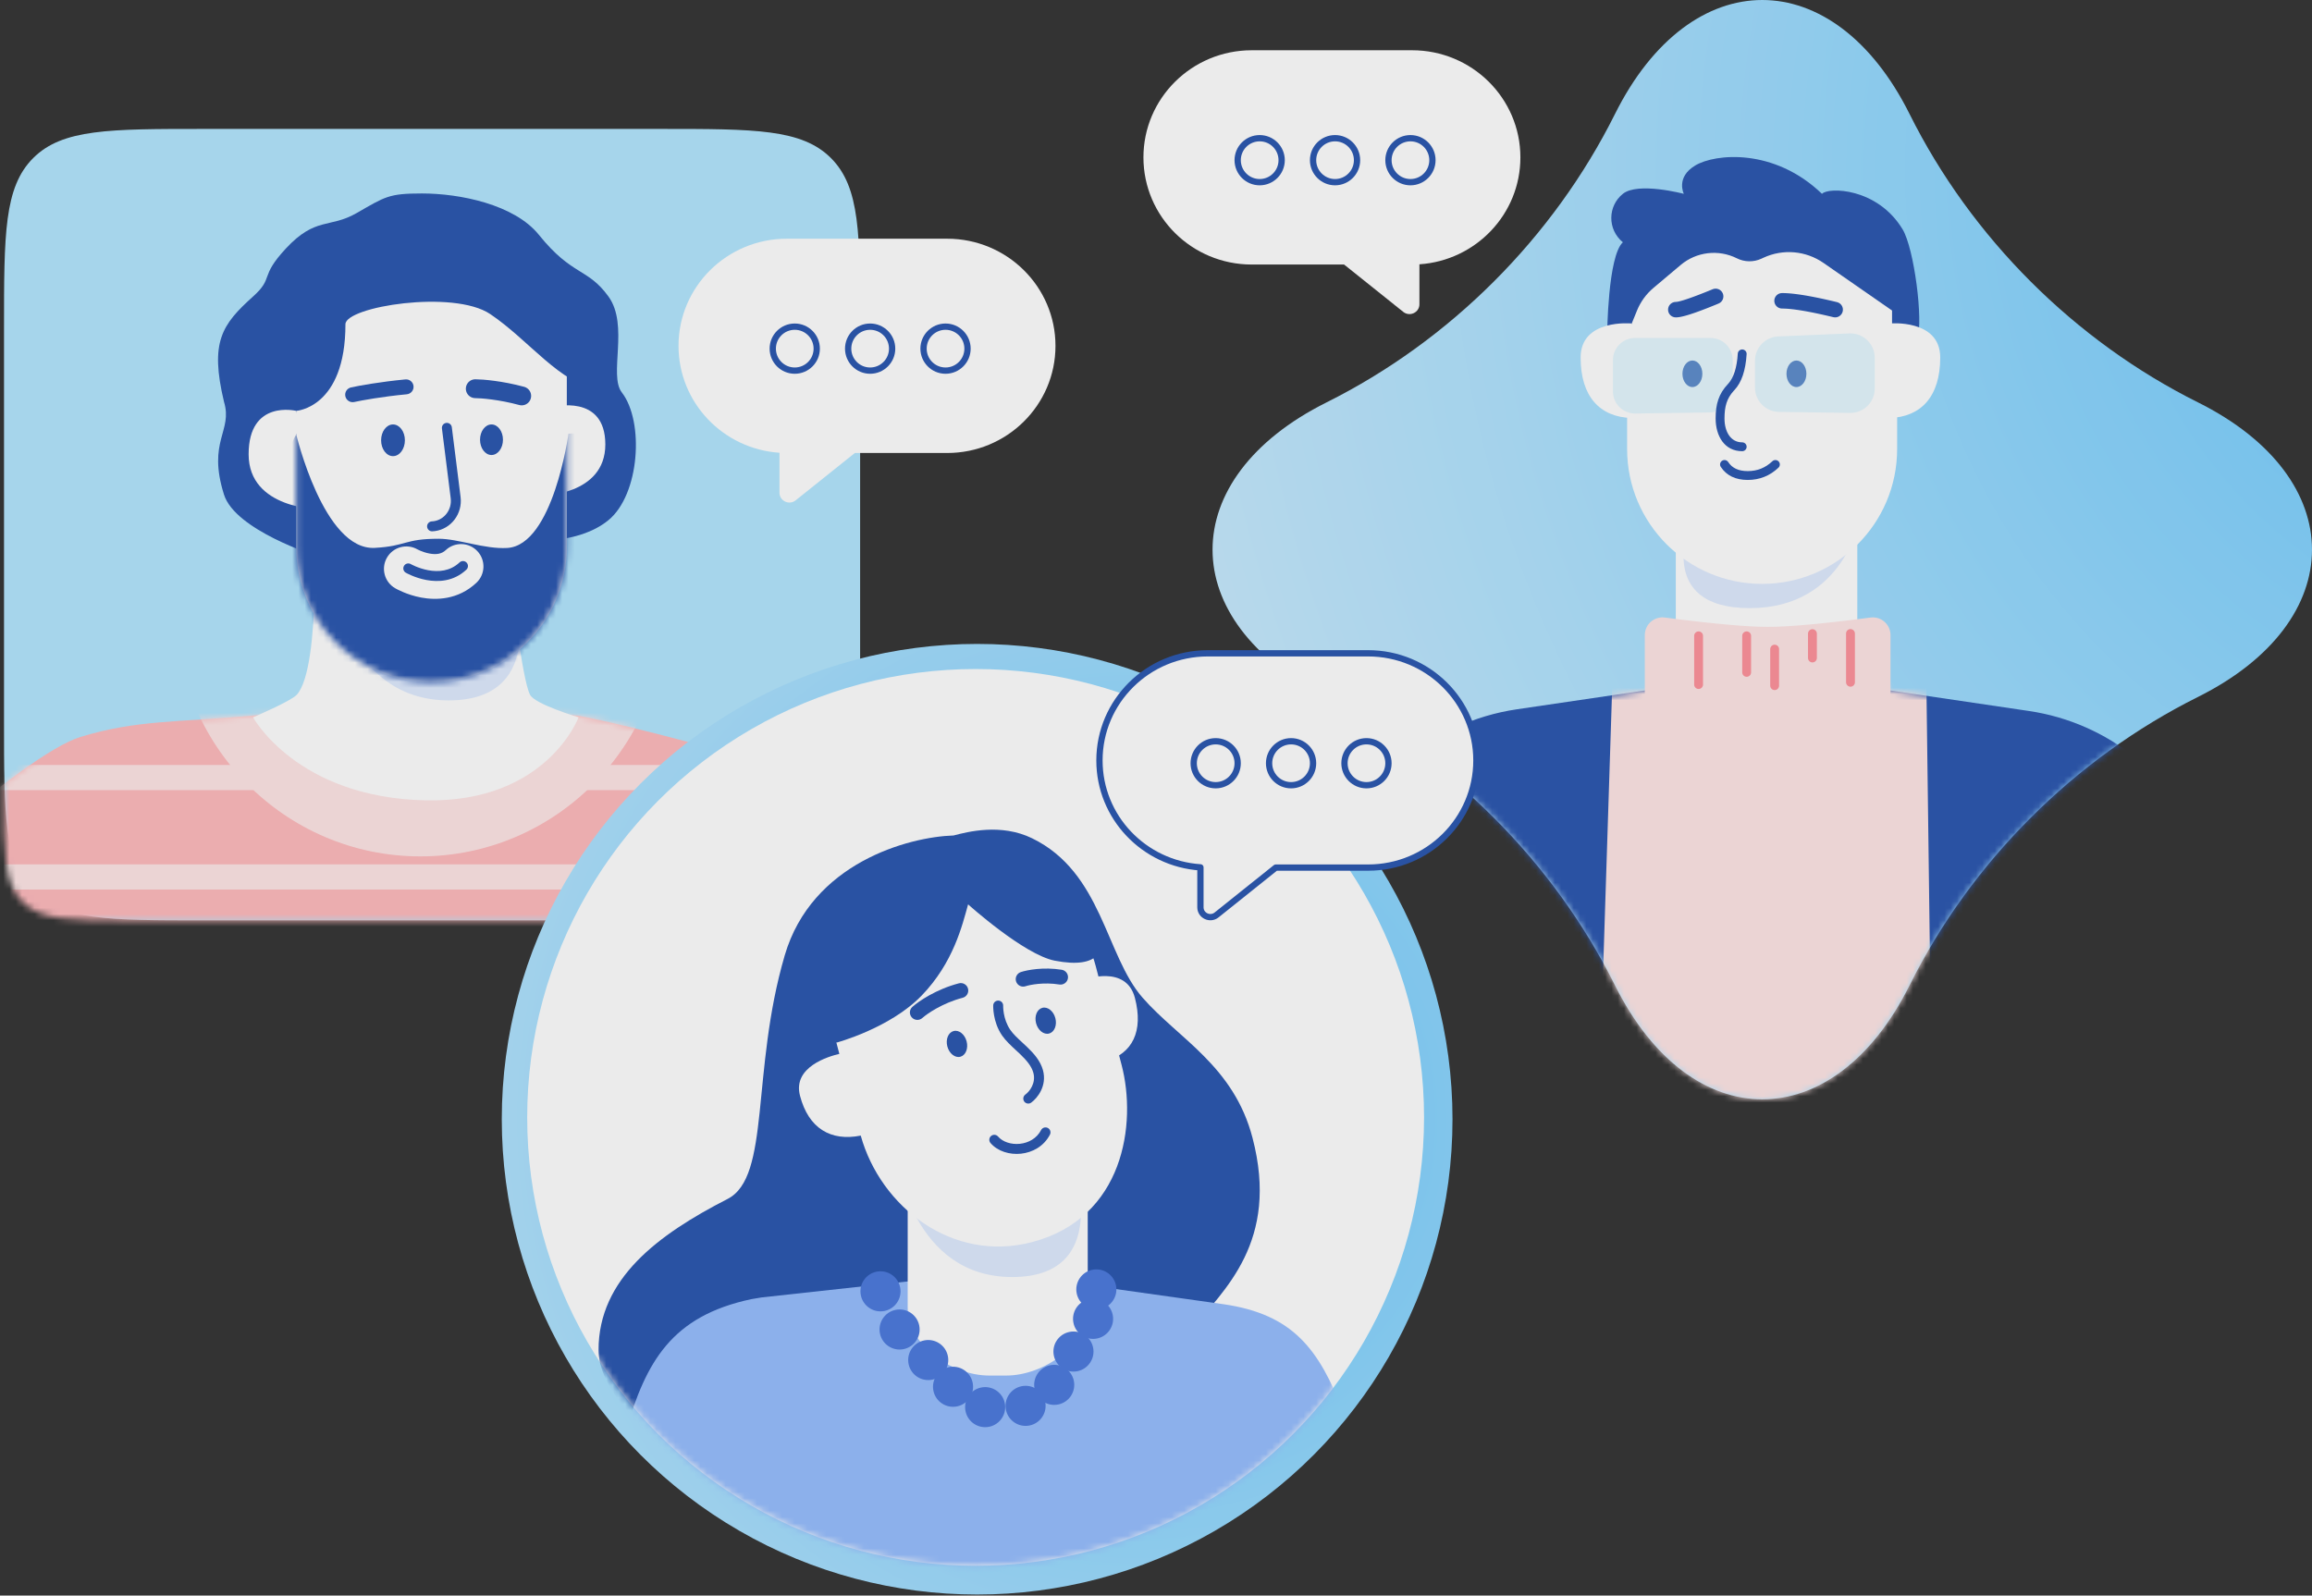 <svg width="368" height="254" viewBox="0 0 368 254" fill="none" xmlns="http://www.w3.org/2000/svg">
<rect x="0" y="0" width="368" height="254" fill="#333333" stroke="none"/>
<g opacity="0.9">
<path d="M0.64 52.215C0.64 37.275 0.64 29.806 5.281 25.165C9.922 20.523 17.392 20.523 32.331 20.523H105.214C120.153 20.523 127.623 20.523 132.264 25.165C136.905 29.806 136.905 37.275 136.905 52.215V114.824C136.905 129.763 136.905 137.233 132.264 141.874C127.623 146.515 120.153 146.515 105.214 146.515H32.331C17.392 146.515 9.922 146.515 5.281 141.874C0.64 137.233 0.64 129.763 0.64 114.824V52.215Z" fill="#B3E7FF"/>
<mask id="mask0_37_3021" style="mask-type:alpha" maskUnits="userSpaceOnUse" x="0" y="20" width="137" height="127">
<path d="M0.64 20.523H136.905V146.515H20.64C11.212 146.515 6.498 146.515 3.569 143.586C0.64 140.657 0.64 135.943 0.64 126.515V20.523Z" fill="#B3E7FF"/>
</mask>
<g mask="url(#mask0_37_3021)">
<path fill-rule="evenodd" clip-rule="evenodd" d="M59.922 41.438C67.487 48.419 82.139 58.964 89.128 59.714C89.767 64.379 89.767 67.027 89.767 67.027C89.767 67.027 89.518 75.656 88.359 81.82C87.2 87.984 86.187 99.471 81.457 99.471C81.376 99.471 84.037 85.99 84.037 85.99C84.037 85.99 91.9 86.845 96.842 82.807C101.819 78.74 102.576 67.126 98.976 62.473C96.842 59.714 100.168 51.78 96.842 47.191C93.516 42.603 91.08 43.969 85.784 37.393C81.866 32.527 73.153 30.797 67.178 30.797C61.843 30.797 61.341 31.298 56.721 33.941C52.453 36.384 50.239 34.464 45.494 39.57C41.226 44.163 43.653 44.163 40.288 47.191C35.307 51.674 33.377 54.419 35.656 63.969C37.087 68.68 32.959 70.178 35.656 78.74C37.442 84.412 50.318 88.48 50.318 88.48C50.318 88.48 57.193 97.02 56.721 85.99C56.249 74.961 49.386 61.964 49.386 61.964C49.386 61.964 59.922 50.513 59.922 41.438Z" fill="#2855AF"/>
<path fill-rule="evenodd" clip-rule="evenodd" d="M87.98 64.79C87.98 64.79 96.35 62.59 96.35 70.757C96.35 78.923 86.076 78.923 86.076 78.923L87.98 64.79Z" fill="white"/>
<path fill-rule="evenodd" clip-rule="evenodd" d="M47.143 65.404C47.143 65.404 39.573 63.543 39.573 72.314C39.573 81.086 50.928 81.086 50.928 81.086L47.143 65.404Z" fill="white"/>
<path fill-rule="evenodd" clip-rule="evenodd" d="M40.21 113.918C28.322 115.001 21.756 114.571 12.8 117.316C3.844 120.06 -23.477 144.021 -43.954 168.17C-64.43 192.319 -56.811 218.172 -37.977 218.172C-19.144 218.172 20.293 218.172 20.293 218.172L102.384 206.209H154.75L136.563 142.91C136.563 142.91 131.303 124.119 114.883 119.572C98.463 115.026 91.93 113.918 91.93 113.918C91.93 113.918 63.314 111.813 40.21 113.918Z" fill="#FFBABD"/>
<mask id="mask1_37_3021" style="mask-type:luminance" maskUnits="userSpaceOnUse" x="-57" y="112" width="212" height="107">
<path fill-rule="evenodd" clip-rule="evenodd" d="M40.21 113.918C28.322 115.001 21.756 114.571 12.8 117.316C3.844 120.06 -23.477 144.021 -43.954 168.17C-64.43 192.319 -56.811 218.172 -37.977 218.172C-19.144 218.172 20.293 218.172 20.293 218.172L102.384 206.209H154.75L136.563 142.91C136.563 142.91 131.303 124.119 114.883 119.572C98.463 115.026 91.93 113.918 91.93 113.918C91.93 113.918 63.314 111.813 40.21 113.918Z" fill="white"/>
</mask>
<g mask="url(#mask1_37_3021)">
<path d="M-14.124 123.777H139.745" stroke="#FFE6E6" stroke-width="4"/>
<path d="M-30.22 139.601H140.29" stroke="#FFE6E6" stroke-width="4"/>
<ellipse cx="66.903" cy="96.905" rx="39.013" ry="39.422" fill="#FFE6E6"/>
</g>
<path fill-rule="evenodd" clip-rule="evenodd" d="M49.904 81.22C49.904 81.22 51.259 106.13 47.244 110.593C46.319 111.621 40.278 114.19 40.278 114.19C40.278 114.19 47.25 126.984 67.747 127.406C87.022 127.802 92.094 114.19 92.094 114.19C92.094 114.19 85.11 112.1 84.361 110.593C83.079 108.081 81.44 93.387 81.44 93.387L49.904 81.22Z" fill="white"/>
<mask id="mask2_37_3021" style="mask-type:luminance" maskUnits="userSpaceOnUse" x="40" y="81" width="53" height="47">
<path fill-rule="evenodd" clip-rule="evenodd" d="M49.904 81.22C49.904 81.22 51.259 106.13 47.244 110.593C46.319 111.621 40.278 114.19 40.278 114.19C40.278 114.19 47.25 126.984 67.747 127.406C87.022 127.802 92.094 114.19 92.094 114.19C92.094 114.19 85.11 112.1 84.361 110.593C83.079 108.081 81.44 93.387 81.44 93.387L49.904 81.22Z" fill="white"/>
</mask>
<g mask="url(#mask2_37_3021)">
<path opacity="0.304" fill-rule="evenodd" clip-rule="evenodd" d="M52.452 91.833C52.452 91.833 54.943 111.497 71.416 111.497C87.888 111.497 81.632 93.012 81.632 93.012L52.452 91.833Z" fill="#96BEFF"/>
</g>
<path fill-rule="evenodd" clip-rule="evenodd" d="M47.146 62.48L60.298 43.352L90.221 52.465V87.052C90.221 98.947 80.578 108.59 68.683 108.59C56.788 108.59 47.146 98.947 47.146 87.052V62.48Z" fill="white"/>
<mask id="mask3_37_3021" style="mask-type:luminance" maskUnits="userSpaceOnUse" x="47" y="43" width="44" height="66">
<path fill-rule="evenodd" clip-rule="evenodd" d="M47.146 62.48L60.298 43.352L90.221 52.465V87.052C90.221 98.947 80.578 108.59 68.683 108.59C56.788 108.59 47.146 98.947 47.146 87.052V62.48Z" fill="white"/>
</mask>
<g mask="url(#mask3_37_3021)">
<path fill-rule="evenodd" clip-rule="evenodd" d="M47.226 69.038H47.12C47.12 69.038 51.509 87.654 59.647 87.216C64.728 86.943 64.299 85.763 69.84 85.763C72.91 85.763 77.162 87.445 80.736 87.231C88.055 86.794 90.486 69.038 90.486 69.038L92.199 68.956C92.199 68.956 96.571 114.952 71.733 114.952C51.248 114.952 44.442 90.017 44.442 81.557C44.442 73.096 47.226 69.038 47.226 69.038Z" fill="#2855AF"/>
</g>
<ellipse cx="1.893" cy="2.523" rx="1.893" ry="2.523" transform="matrix(-1 0 0 1 64.447 67.567)" fill="#2855AF"/>
<ellipse cx="1.825" cy="2.433" rx="1.825" ry="2.433" transform="matrix(-1 0 0 1 80.057 67.567)" fill="#2855AF"/>
<path fill-rule="evenodd" clip-rule="evenodd" d="M64.749 62.765C60.809 63.138 57.514 63.745 56.389 63.994C55.748 64.136 55.113 63.731 54.971 63.09C54.829 62.45 55.234 61.815 55.875 61.673C57.096 61.403 60.488 60.781 64.525 60.399C65.179 60.337 65.759 60.816 65.821 61.47C65.882 62.123 65.403 62.703 64.749 62.765Z" fill="#2855AF"/>
<path d="M75.649 61.878C76.718 61.883 79.691 62.12 83.04 63.026" stroke="#2855AF" stroke-width="3" stroke-linecap="round" stroke-linejoin="round"/>
<path fill-rule="evenodd" clip-rule="evenodd" d="M64.68 90.553C62.896 93.64 62.897 93.641 62.898 93.641L62.901 93.643L62.907 93.646L62.919 93.653L62.95 93.671C62.973 93.684 63.002 93.7 63.036 93.718C63.103 93.754 63.191 93.801 63.297 93.855C63.51 93.963 63.8 94.102 64.156 94.251C64.856 94.546 65.859 94.903 67.038 95.124C69.366 95.56 72.889 95.53 75.824 92.778C77.26 91.431 77.333 89.175 75.986 87.739C74.64 86.302 72.383 86.23 70.947 87.576C70.314 88.17 69.484 88.328 68.351 88.115C67.8 88.012 67.295 87.836 66.921 87.679C66.739 87.602 66.601 87.535 66.518 87.493C66.477 87.473 66.451 87.459 66.442 87.453C66.441 87.453 66.441 87.453 66.44 87.453C64.739 86.487 62.574 87.072 61.593 88.769C60.608 90.474 61.191 92.655 62.896 93.64L64.68 90.553Z" fill="white"/>
<path fill-rule="evenodd" clip-rule="evenodd" d="M64.302 90.087C64.52 89.708 65.005 89.578 65.384 89.797L64.987 90.483C65.384 89.797 65.384 89.797 65.383 89.797L65.383 89.797L65.383 89.797C65.383 89.797 65.383 89.797 65.383 89.797L65.39 89.801C65.397 89.805 65.408 89.811 65.424 89.82C65.457 89.837 65.507 89.864 65.573 89.897C65.706 89.965 65.904 90.06 66.153 90.165C66.654 90.376 67.353 90.622 68.148 90.771C69.746 91.07 71.623 90.962 73.151 89.529C73.47 89.23 73.972 89.246 74.271 89.565C74.57 89.885 74.554 90.386 74.235 90.685C72.195 92.598 69.719 92.677 67.856 92.328C66.921 92.153 66.112 91.867 65.539 91.625C65.251 91.504 65.019 91.393 64.857 91.311C64.776 91.27 64.713 91.236 64.668 91.212C64.645 91.2 64.627 91.19 64.615 91.183L64.599 91.174L64.594 91.171L64.592 91.17L64.592 91.169C64.591 91.169 64.591 91.169 64.987 90.483L64.591 91.169C64.212 90.95 64.082 90.466 64.302 90.087Z" fill="#2855AF"/>
<path fill-rule="evenodd" clip-rule="evenodd" d="M47.154 65.404C47.154 65.404 54.984 64.943 54.984 51.616C54.984 48.817 72.171 46.06 78.023 49.993C84.26 54.186 89.186 61.17 95.269 61.947C95.269 56.038 93.013 44.375 93.013 44.375L62.557 34.582L41.736 61.947L47.154 65.404Z" fill="#2855AF"/>
<path fill-rule="evenodd" clip-rule="evenodd" d="M71.03 67.322C71.464 67.267 71.86 67.575 71.915 68.009L73.311 79.119C73.642 81.755 71.829 84.199 69.213 84.545C69.078 84.563 68.943 84.575 68.807 84.581C68.37 84.6 68 84.261 67.981 83.824C67.962 83.387 68.301 83.017 68.738 82.998C68.827 82.994 68.916 82.986 69.005 82.975C70.721 82.748 71.966 81.125 71.739 79.317L70.343 68.207C70.288 67.773 70.596 67.377 71.03 67.322Z" fill="#2855AF"/>
</g>
<path d="M211.154 64.052C186.949 76.124 186.949 98.882 211.154 110.948C230.814 120.751 247.249 137.186 257.052 156.846C269.124 181.051 291.882 181.051 303.948 156.846C313.751 137.186 330.186 120.751 349.846 110.948C374.051 98.876 374.051 76.118 349.846 64.052C330.186 54.249 313.751 37.814 303.948 18.154C291.876 -6.051 269.118 -6.051 257.052 18.154C247.243 37.814 230.814 54.242 211.154 64.052Z" fill="url(#paint0_radial_37_3021)"/>
<mask id="mask4_37_3021" style="mask-type:alpha" maskUnits="userSpaceOnUse" x="193" y="0" width="175" height="175">
<path d="M211.154 64.052C186.949 76.124 186.949 98.882 211.154 110.948C230.814 120.751 247.249 137.186 257.052 156.846C269.124 181.051 291.882 181.051 303.948 156.846C313.751 137.186 330.186 120.751 349.846 110.948C374.051 98.876 374.051 76.118 349.846 64.052C330.186 54.249 313.751 37.814 303.948 18.154C291.876 -6.051 269.118 -6.051 257.052 18.154C247.243 37.814 230.814 54.242 211.154 64.052Z" fill="#64C8FF"/>
</mask>
<g mask="url(#mask4_37_3021)">
<rect width="28.89" height="14.787" transform="matrix(-1 0 0 1 295.626 85.909)" fill="white"/>
<path opacity="0.304" fill-rule="evenodd" clip-rule="evenodd" d="M296.09 82.232C296.09 82.232 293.781 96.81 278.517 96.81C263.252 96.81 269.05 83.106 269.05 83.106L296.09 82.232Z" fill="#96BEFF"/>
<path fill-rule="evenodd" clip-rule="evenodd" d="M285.761 36.266H275.192C266.242 36.266 258.986 43.517 258.986 52.461V71.473C258.986 83.334 268.608 92.95 280.477 92.95C292.346 92.95 301.968 83.334 301.968 71.473V52.461C301.968 43.517 294.712 36.266 285.761 36.266Z" fill="white"/>
<path fill-rule="evenodd" clip-rule="evenodd" d="M301.157 49.43L290.244 41.854C287.437 39.906 283.808 39.588 280.705 41.02L280.357 41.181C279.114 41.754 277.678 41.731 276.455 41.119C273.53 39.657 270.016 40.074 267.515 42.18L263.174 45.836C262.028 46.802 261.134 48.031 260.568 49.418L259.033 53.184H255.815C255.815 53.184 255.912 40.772 258.309 38.569C255.815 36.507 255.899 32.798 258.309 30.858C260.719 28.917 268.016 30.858 268.016 30.858C268.016 30.858 266.681 28.232 269.833 26.342C272.986 24.451 282.386 23.516 290.004 30.858C290.996 29.764 298.814 29.85 302.836 36.507C304.68 39.557 306.156 51.064 305.182 53.988C304.939 54.715 301.157 53.184 301.157 53.184V49.43Z" fill="#2955AF"/>
<ellipse cx="1.585" cy="2.112" rx="1.585" ry="2.112" transform="matrix(-1 0 0 1 287.523 57.39)" fill="#2855AF"/>
<ellipse cx="1.585" cy="2.112" rx="1.585" ry="2.112" transform="matrix(-1 0 0 1 270.964 57.39)" fill="#2855AF"/>
<path d="M283.648 46.652C282.967 46.652 282.415 47.204 282.415 47.885C282.415 48.565 282.967 49.117 283.648 49.117C283.715 49.117 283.783 49.117 283.854 49.119L284.071 49.126L284.299 49.137L284.538 49.153L284.788 49.174L285.049 49.199C285.093 49.203 285.138 49.208 285.183 49.213L285.46 49.245C285.507 49.251 285.555 49.257 285.603 49.263L285.896 49.302L286.201 49.345L286.515 49.393L287.008 49.474L287.35 49.533L287.702 49.597L288.066 49.666L288.44 49.739L288.824 49.817L289.219 49.899L289.625 49.986L290.042 50.078L290.686 50.224L291.354 50.38L291.813 50.49C292.475 50.651 293.141 50.245 293.302 49.583C293.462 48.922 293.055 48.256 292.394 48.095L291.904 47.978L291.425 47.865L290.727 47.706L290.276 47.605L289.836 47.51L289.406 47.42L288.988 47.335L288.581 47.255L288.184 47.18L287.798 47.11L287.424 47.044L287.06 46.984C287 46.975 286.941 46.965 286.882 46.956L286.534 46.903C286.42 46.887 286.308 46.871 286.197 46.856L285.871 46.813L285.556 46.775L285.251 46.743C285.201 46.738 285.152 46.733 285.103 46.728L284.814 46.703L284.537 46.683L284.269 46.668C284.226 46.666 284.182 46.664 284.14 46.662L283.888 46.655C283.806 46.653 283.726 46.652 283.648 46.652Z" fill="#2855AF"/>
<path d="M274.218 46.71C273.958 46.081 273.237 45.782 272.607 46.042L271.946 46.312L271.319 46.564L270.586 46.852L270.041 47.06L269.412 47.293L268.951 47.458L268.63 47.568L268.429 47.636L268.145 47.728L267.884 47.809L267.645 47.878L267.43 47.937L267.299 47.97L267.179 47.997L267.069 48.02L266.97 48.038C266.938 48.043 266.909 48.047 266.881 48.05L266.804 48.058C266.792 48.059 266.78 48.059 266.769 48.06L266.737 48.061C266.056 48.061 265.504 48.612 265.504 49.293C265.504 49.973 266.056 50.525 266.737 50.525C266.774 50.525 266.812 50.524 266.852 50.522L266.975 50.514C266.996 50.513 267.018 50.511 267.04 50.508L267.176 50.492L267.32 50.471C267.345 50.467 267.37 50.463 267.396 50.458L267.553 50.429C267.58 50.423 267.607 50.418 267.635 50.412L267.805 50.374L267.984 50.331L268.172 50.283L268.37 50.229L268.576 50.17L268.902 50.071L269.131 49.998L269.37 49.92L269.618 49.836L269.876 49.746L270.28 49.602L270.706 49.445L271.155 49.276L271.626 49.094L272.119 48.899L272.636 48.692L273.176 48.473L273.549 48.319C274.179 48.059 274.478 47.339 274.218 46.71Z" fill="#2855AF"/>
<path d="M275.078 73.553C274.865 73.227 274.429 73.135 274.103 73.348C273.777 73.56 273.685 73.997 273.897 74.322C274.801 75.708 276.26 76.402 278.186 76.402C280.067 76.402 281.709 75.746 283.076 74.448C283.358 74.18 283.37 73.735 283.102 73.453C282.834 73.171 282.388 73.159 282.105 73.427C281 74.477 279.706 74.994 278.186 74.994C276.712 74.994 275.705 74.515 275.078 73.553Z" fill="#2855AF"/>
<path fill-rule="evenodd" clip-rule="evenodd" d="M259.69 51.492C259.69 51.492 251.587 50.715 251.587 56.911C251.587 63.106 254.622 66.394 259.69 66.544C259.69 63.125 259.69 51.492 259.69 51.492Z" fill="white"/>
<path fill-rule="evenodd" clip-rule="evenodd" d="M300.723 51.492C300.723 51.492 308.826 50.715 308.826 56.911C308.826 63.106 305.792 66.394 300.723 66.544C300.723 63.125 300.723 51.492 300.723 51.492Z" fill="white"/>
<path d="M281.352 107.033L322.945 113.182C335.592 115.052 346.233 123.621 350.748 135.574L383 220.934L339.861 226.554V251.203C339.861 255.309 336.563 258.645 332.47 258.711L332.346 258.712V261.592C332.346 262.37 331.715 263 330.937 263H227.854C226.687 263 225.74 262.054 225.74 260.888C225.74 260.677 225.772 260.468 225.834 260.266L227.138 256.032C225.823 255.694 224.88 254.434 224.308 252.252L224.244 251.996L224.183 251.732C224.134 251.509 224.088 251.277 224.045 251.036L223.996 250.744C223.98 250.645 223.964 250.545 223.949 250.443L223.907 250.134L223.867 249.817C223.861 249.763 223.854 249.709 223.848 249.655L223.814 249.326C223.808 249.27 223.803 249.214 223.798 249.158L223.768 248.816C223.763 248.758 223.759 248.701 223.754 248.642L223.73 248.288L223.708 247.926C223.705 247.865 223.702 247.804 223.699 247.742L223.682 247.367L223.669 246.985L223.659 246.594L223.653 246.195L223.649 245.788L223.649 223.606L185 232.986L212.73 137.897C216.583 124.683 227.789 114.924 241.415 112.917L281.352 107.033Z" fill="#2955AF"/>
<mask id="mask5_37_3021" style="mask-type:luminance" maskUnits="userSpaceOnUse" x="185" y="107" width="198" height="156">
<path d="M281.352 107.033L322.945 113.182C335.592 115.052 346.233 123.621 350.748 135.574L383 220.934L339.861 226.554V251.203C339.861 255.309 336.563 258.645 332.47 258.711L332.346 258.712V261.592C332.346 262.37 331.715 263 330.937 263H227.854C226.687 263 225.74 262.054 225.74 260.888C225.74 260.677 225.772 260.468 225.834 260.266L227.138 256.032C225.823 255.694 224.88 254.434 224.308 252.252L224.244 251.996L224.183 251.732C224.134 251.509 224.088 251.277 224.045 251.036L223.996 250.744C223.98 250.645 223.964 250.545 223.949 250.443L223.907 250.134L223.867 249.817C223.861 249.763 223.854 249.709 223.848 249.655L223.814 249.326C223.808 249.27 223.803 249.214 223.798 249.158L223.768 248.816C223.763 248.758 223.759 248.701 223.754 248.642L223.73 248.288L223.708 247.926C223.705 247.865 223.702 247.804 223.699 247.742L223.682 247.367L223.669 246.985L223.659 246.594L223.653 246.195L223.649 245.788L223.649 223.606L185 232.986L212.73 137.897C216.583 124.683 227.789 114.924 241.415 112.917L281.352 107.033Z" fill="white"/>
</mask>
<g mask="url(#mask5_37_3021)">
<path fill-rule="evenodd" clip-rule="evenodd" d="M306.582 105.838C306.568 104.744 305.677 103.864 304.582 103.864H258.728C257.648 103.864 256.764 104.721 256.729 105.8L251.653 263.752C251.617 264.882 252.523 265.817 253.652 265.817H306.636C307.75 265.817 308.65 264.905 308.636 263.791L306.582 105.838Z" fill="#FFE6E6"/>
</g>
<path fill-rule="evenodd" clip-rule="evenodd" d="M297.727 98.306L296.766 98.431L295.216 98.626L294.317 98.736L293.155 98.874L292.035 99.002L290.956 99.12L289.919 99.229L288.923 99.329L288.204 99.397L287.508 99.459L286.616 99.534L285.975 99.584L285.56 99.614L284.958 99.655L284.569 99.679L284.006 99.711L283.465 99.737L282.949 99.758L282.617 99.769L282.296 99.778L281.985 99.784L281.539 99.788L281.253 99.788L280.962 99.786L280.661 99.781L280.349 99.774L280.028 99.765L279.696 99.753L279.178 99.731L278.821 99.713L278.265 99.682L277.687 99.646L277.085 99.605L276.461 99.558L275.814 99.506L275.143 99.448L274.45 99.385L273.734 99.317L272.994 99.244L272.232 99.165L270.911 99.023L269.807 98.898L269.241 98.832L268.076 98.693L266.563 98.506L265.625 98.386L264.986 98.304C263.443 98.103 262.028 99.191 261.828 100.734C261.812 100.854 261.804 100.975 261.804 101.097V111.257C261.804 112.813 263.066 114.074 264.623 114.074H298.092C299.649 114.074 300.911 112.813 300.911 111.257V101.099C300.911 99.544 299.649 98.282 298.092 98.282C297.97 98.282 297.848 98.29 297.727 98.306Z" fill="#FFE6E6"/>
<path d="M334.299 166.885C333.929 166.918 333.652 167.232 333.658 167.597L333.66 167.649L336.85 202.859C336.885 203.247 337.227 203.532 337.615 203.497C337.985 203.464 338.262 203.15 338.256 202.785L338.253 202.732L335.064 167.523C335.03 167.153 334.717 166.876 334.351 166.882L334.299 166.885Z" fill="#2855AF"/>
<path d="M233.615 163.83C233.984 163.869 234.257 164.186 234.246 164.551L234.243 164.603L232.675 179.656C232.635 180.043 232.289 180.323 231.902 180.283C231.532 180.245 231.259 179.928 231.27 179.562L231.274 179.51L232.841 164.458C232.879 164.088 233.197 163.816 233.562 163.827L233.615 163.83Z" fill="#2855AF"/>
<path d="M294.541 100.146C294.17 100.146 293.866 100.434 293.839 100.798L293.837 100.851V108.608C293.837 108.997 294.152 109.312 294.541 109.312C294.913 109.312 295.217 109.025 295.244 108.661L295.246 108.608V100.851C295.246 100.462 294.93 100.146 294.541 100.146Z" fill="#FF919B"/>
<path d="M270.365 100.513C269.993 100.513 269.689 100.8 269.662 101.164L269.66 101.217V108.974C269.66 109.363 269.976 109.679 270.365 109.679C270.736 109.679 271.041 109.391 271.068 109.027L271.069 108.974V101.217C271.069 100.828 270.754 100.513 270.365 100.513Z" fill="#FF919B"/>
<path d="M288.484 100.164C288.113 100.164 287.808 100.452 287.781 100.816L287.779 100.868V104.747C287.779 105.136 288.095 105.451 288.484 105.451C288.855 105.451 289.16 105.164 289.187 104.8L289.189 104.747V100.868C289.189 100.48 288.873 100.164 288.484 100.164Z" fill="#FF919B"/>
<path d="M282.47 102.629C282.098 102.629 281.794 102.916 281.767 103.28L281.765 103.333V109.151C281.765 109.54 282.081 109.855 282.47 109.855C282.841 109.855 283.146 109.568 283.173 109.204L283.175 109.151V103.333C283.175 102.944 282.859 102.629 282.47 102.629Z" fill="#FF919B"/>
<path d="M278.014 100.513C277.642 100.513 277.338 100.8 277.311 101.164L277.309 101.217V107.035C277.309 107.424 277.625 107.739 278.014 107.739C278.385 107.739 278.69 107.452 278.717 107.088L278.719 107.035V101.217C278.719 100.828 278.403 100.513 278.014 100.513Z" fill="#FF919B"/>
<path opacity="0.371" fill-rule="evenodd" clip-rule="evenodd" d="M294.362 53.08L283.052 53.557C280.978 53.645 279.341 55.351 279.341 57.426V61.7C279.341 63.817 281.043 65.542 283.161 65.572L294.471 65.731C296.578 65.761 298.315 64.106 298.398 62.015L298.401 61.859V56.949C298.401 54.81 296.666 53.076 294.526 53.076C294.471 53.076 294.417 53.077 294.362 53.08Z" fill="#B4E7FF"/>
<path opacity="0.371" fill-rule="evenodd" clip-rule="evenodd" d="M260.255 53.803H272.27C274.216 53.803 275.793 55.38 275.793 57.324L275.793 60.04C275.793 60.722 274.135 62.33 274.135 63.385C274.135 64.441 273.563 65.639 272.32 65.657L260.305 65.826C258.392 65.853 256.814 64.351 256.735 62.453L256.732 62.33L256.732 57.324C256.732 55.38 258.31 53.803 260.255 53.803Z" fill="#B4E7FF"/>
<path d="M277.349 55.632C276.961 55.608 276.627 55.903 276.603 56.291C276.466 58.518 275.955 60.102 275.106 61.058L275.032 61.138C273.56 62.697 273.078 64.327 273.078 66.62C273.078 69.399 274.482 71.825 277.306 71.825C277.695 71.825 278.011 71.51 278.011 71.121C278.011 70.732 277.695 70.417 277.306 70.417C275.467 70.417 274.487 68.724 274.487 66.62C274.487 64.707 274.849 63.433 275.962 62.207L276.057 62.105C277.213 60.881 277.85 58.967 278.009 56.377C278.033 55.989 277.738 55.655 277.349 55.632Z" fill="#2855AF"/>
</g>
<circle cx="155.531" cy="178.17" r="75.663" fill="url(#paint1_radial_37_3021)"/>
<circle cx="155.29" cy="177.878" r="71.377" fill="white"/>
<mask id="mask6_37_3021" style="mask-type:alpha" maskUnits="userSpaceOnUse" x="83" y="106" width="144" height="144">
<circle cx="155.29" cy="177.878" r="71.377" fill="white"/>
</mask>
<g mask="url(#mask6_37_3021)">
<path d="M161.43 155.993C162.388 155.595 165.121 154.769 168.386 154.644" stroke="#2855AF" stroke-width="3" stroke-linecap="round" stroke-linejoin="round"/>
<path d="M124.9 152.104C129.212 137.356 144.616 133.223 151.779 133C154 132.419 159.311 131.029 164.276 133.445C175.446 138.88 175.937 152.059 181.874 158.834C187.61 165.381 196.366 169.677 199.36 181.123C203.694 197.688 194.787 205.372 189.627 211.674C184.467 217.977 120.175 235.024 115.817 234.926C111.458 234.828 95.269 224.382 95.269 214.919C95.269 203.563 104.731 196.534 115.817 190.856C122.685 187.338 119.509 170.538 124.9 152.104Z" fill="#2855AF"/>
<path fill-rule="evenodd" clip-rule="evenodd" d="M172.613 155.94C172.613 155.94 179.238 153.49 180.639 158.842C182.039 164.194 180.235 167.701 176.015 168.944C175.242 165.989 172.613 155.94 172.613 155.94Z" fill="white"/>
<path d="M194.764 207.619L158.264 202.482L121.224 206.537L119.602 206.808C106.894 209.511 102.835 216.728 99.579 227.932L75.532 310.681L106.363 302.449V323.652L106.364 324.003C106.365 324.06 106.365 324.118 106.366 324.175L106.371 324.514L106.38 324.844L106.39 325.167L106.404 325.482L106.42 325.789C106.423 325.84 106.426 325.89 106.429 325.94L106.449 326.235L106.471 326.523L106.496 326.803L106.523 327.075L106.553 327.339L106.585 327.595L106.62 327.844C106.625 327.885 106.632 327.925 106.638 327.965L106.675 328.202C106.688 328.28 106.702 328.356 106.716 328.432L106.758 328.653C106.772 328.726 106.787 328.797 106.802 328.867L106.849 329.073C106.857 329.107 106.865 329.14 106.873 329.173L106.923 329.368C106.931 329.4 106.94 329.432 106.949 329.463L107.002 329.646C107.037 329.766 107.075 329.88 107.113 329.99L107.172 330.15L107.233 330.303L107.295 330.449C107.634 331.204 108.052 331.637 108.524 331.759L109.796 332.088L108.25 337.123L108.235 337.183C108.226 337.224 108.222 337.266 108.222 337.308C108.222 337.655 108.503 337.936 108.849 337.936H200.496V334.121L201.849 334.11L201.95 334.107C204.853 334.006 207.177 331.606 207.177 328.667V305.574L242.078 299.814L213.846 224.837C209.927 214.76 205.849 209.241 194.764 207.619Z" fill="#96BEFF"/>
<path d="M173.135 191.397L144.476 191.397L144.476 208.16C144.476 214.132 151.48 218.974 157.453 218.974L160.157 218.974C166.13 218.974 173.135 214.132 173.135 208.16L173.135 191.397Z" fill="white"/>
<path opacity="0.304" fill-rule="evenodd" clip-rule="evenodd" d="M142.853 184.908C142.853 184.908 145.251 203.293 161.104 203.293C176.958 203.293 170.936 186.011 170.936 186.011L142.853 184.908Z" fill="#96BEFF"/>
<path fill-rule="evenodd" clip-rule="evenodd" d="M144.364 144.834L154.597 142.157C163.263 139.89 172.127 145.077 174.394 153.743L178.529 169.548C180.964 178.856 178.91 193.9 164.247 197.736C151.571 201.052 140.146 192.107 137.003 180.774C132.232 181.727 128.695 179.63 127.335 174.431C126.13 169.828 131.947 168.148 133.598 167.768L132.777 164.631C130.51 155.965 135.697 147.102 144.364 144.834Z" fill="white"/>
<path d="M146.709 158.474C151.766 153.238 153.169 147.274 154.092 143.966C154.092 143.966 162.985 151.978 167.895 152.931C175.256 154.359 175.742 150.878 175.195 148.785C173.782 145.522 168.032 133.419 156.417 134.694C156.417 134.694 132.732 135.205 128.41 146.214C125.675 153.178 133.12 165.982 133.12 165.982C133.12 165.982 141.651 163.71 146.709 158.474Z" fill="#2855AF"/>
<ellipse cx="1.587" cy="2.116" rx="1.587" ry="2.116" transform="matrix(-0.967 0.253 0.253 0.967 167.445 160.035)" fill="#2855AF"/>
<ellipse cx="1.587" cy="2.116" rx="1.587" ry="2.116" transform="matrix(-0.967 0.253 0.253 0.967 153.32 163.73)" fill="#2855AF"/>
<path fill-rule="evenodd" clip-rule="evenodd" d="M158.914 159.282C159.351 159.299 159.691 159.668 159.673 160.106L158.882 160.073C159.673 160.106 159.673 160.106 159.673 160.106L159.673 160.105L159.674 160.104C159.674 160.104 159.674 160.103 159.674 160.104L159.673 160.116C159.673 160.128 159.673 160.149 159.673 160.177C159.673 160.232 159.674 160.318 159.68 160.429C159.691 160.652 159.718 160.972 159.785 161.35C159.92 162.112 160.208 163.074 160.808 163.945C161.273 164.619 161.936 165.233 162.693 165.934C162.952 166.174 163.222 166.424 163.499 166.689C164.521 167.672 165.596 168.849 166.009 170.366C166.692 172.877 165.101 174.831 164.132 175.529C163.777 175.784 163.282 175.704 163.026 175.349C162.771 174.994 162.851 174.499 163.206 174.243C163.887 173.752 164.921 172.403 164.48 170.782C164.19 169.716 163.405 168.797 162.401 167.832C162.185 167.624 161.955 167.412 161.719 167.194C160.928 166.463 160.077 165.677 159.503 164.844C158.734 163.727 158.385 162.529 158.225 161.627C158.145 161.173 158.111 160.785 158.097 160.508C158.09 160.369 158.088 160.258 158.088 160.178C158.088 160.138 158.089 160.106 158.089 160.083L158.09 160.055L158.09 160.046L158.09 160.043L158.09 160.042C158.09 160.042 158.09 160.041 158.882 160.073L158.09 160.041C158.108 159.603 158.477 159.264 158.914 159.282ZM159.674 160.104C159.674 160.104 159.674 160.103 159.674 160.104V160.104Z" fill="#2855AF"/>
<path fill-rule="evenodd" clip-rule="evenodd" d="M153.231 158.834C150.016 159.675 147.566 161.377 146.81 162.054C146.321 162.492 145.57 162.451 145.132 161.963C144.693 161.474 144.734 160.723 145.223 160.285C146.228 159.384 149.008 157.482 152.629 156.534C153.264 156.368 153.913 156.748 154.079 157.383C154.246 158.018 153.865 158.668 153.231 158.834Z" fill="#2855AF"/>
<path fill-rule="evenodd" clip-rule="evenodd" d="M168.619 156.723C166.147 156.326 163.94 156.765 163.234 156.999C162.611 157.206 161.939 156.868 161.732 156.245C161.526 155.622 161.864 154.949 162.487 154.743C163.511 154.404 166.104 153.912 168.996 154.377C169.644 154.481 170.085 155.09 169.981 155.738C169.877 156.387 169.267 156.827 168.619 156.723Z" fill="#2855AF"/>
<path fill-rule="evenodd" clip-rule="evenodd" d="M157.742 180.842C158.073 180.556 158.573 180.593 158.86 180.924C159.594 181.774 160.935 182.23 162.34 182.081C163.724 181.934 165.027 181.213 165.709 179.897C165.911 179.508 166.389 179.357 166.778 179.558C167.166 179.76 167.318 180.238 167.116 180.626C166.142 182.504 164.313 183.465 162.507 183.657C160.722 183.846 158.815 183.295 157.661 181.96C157.375 181.629 157.411 181.128 157.742 180.842Z" fill="#2855AF"/>
<circle cx="140.148" cy="205.566" r="3.19" transform="rotate(-12 140.148 205.566)" fill="#4A79DE"/>
<circle cx="143.187" cy="211.643" r="3.19" transform="rotate(-12 143.187 211.643)" fill="#4A79DE"/>
<circle cx="147.745" cy="216.505" r="3.19" transform="rotate(-12 147.745 216.505)" fill="#4A79DE"/>
<circle cx="151.695" cy="220.759" r="3.19" transform="rotate(-12 151.695 220.759)" fill="#4A79DE"/>
<circle cx="163.241" cy="223.797" r="3.19" transform="rotate(-12 163.241 223.797)" fill="#4A79DE"/>
<circle cx="156.806" cy="224.003" r="3.19" transform="rotate(-12 156.806 224.003)" fill="#4A79DE"/>
<circle cx="167.799" cy="220.455" r="3.19" transform="rotate(-12 167.799 220.455)" fill="#4A79DE"/>
<circle cx="173.985" cy="209.948" r="3.19" transform="rotate(-12 173.985 209.948)" fill="#4A79DE"/>
<circle cx="170.862" cy="215.154" r="3.19" transform="rotate(-12 170.862 215.154)" fill="#4A79DE"/>
<circle cx="174.505" cy="205.263" r="3.19" transform="rotate(-12 174.505 205.263)" fill="#4A79DE"/>
</g>
<path fill-rule="evenodd" clip-rule="evenodd" d="M217.758 104C227.28 104 235 111.636 235 121.056C235 130.476 227.28 138.113 217.758 138.113H203.066L193.643 145.65C192.611 146.476 191.071 145.749 191.071 144.435V138.074C182.095 137.478 175 130.087 175 121.056C175 111.636 182.72 104 192.242 104H217.758Z" fill="white" stroke="#2855AF" stroke-linecap="round" stroke-linejoin="round"/>
<path d="M197 121.5C197 123.433 195.433 125 193.5 125C191.567 125 190 123.433 190 121.5C190 119.567 191.567 118 193.5 118C195.433 118 197 119.567 197 121.5Z" stroke="#2855AF" stroke-linecap="round" stroke-linejoin="round"/>
<path d="M209 121.5C209 123.433 207.433 125 205.5 125C203.567 125 202 123.433 202 121.5C202 119.567 203.567 118 205.5 118C207.433 118 209 119.567 209 121.5Z" stroke="#2855AF" stroke-linecap="round" stroke-linejoin="round"/>
<path d="M221 121.5C221 123.433 219.433 125 217.5 125C215.567 125 214 123.433 214 121.5C214 119.567 215.567 118 217.5 118C219.433 118 221 119.567 221 121.5Z" stroke="#2855AF" stroke-linecap="round" stroke-linejoin="round"/>
<path fill-rule="evenodd" clip-rule="evenodd" d="M199.242 8C189.72 8 182 15.636 182 25.056C182 34.476 189.72 42.112 199.242 42.112H213.934L223.357 49.65C224.389 50.475 225.929 49.749 225.929 48.435V42.074C234.905 41.478 242 34.087 242 25.056C242 15.636 234.28 8 224.758 8H199.242Z" fill="white"/>
<path d="M204 25.5C204 27.433 202.433 29 200.5 29C198.567 29 197 27.433 197 25.5C197 23.567 198.567 22 200.5 22C202.433 22 204 23.567 204 25.5Z" stroke="#2855AF" stroke-linecap="round" stroke-linejoin="round"/>
<path d="M216 25.5C216 27.433 214.433 29 212.5 29C210.567 29 209 27.433 209 25.5C209 23.567 210.567 22 212.5 22C214.433 22 216 23.567 216 25.5Z" stroke="#2855AF" stroke-linecap="round" stroke-linejoin="round"/>
<path d="M228 25.5C228 27.433 226.433 29 224.5 29C222.567 29 221 27.433 221 25.5C221 23.567 222.567 22 224.5 22C226.433 22 228 23.567 228 25.5Z" stroke="#2855AF" stroke-linecap="round" stroke-linejoin="round"/>
<path fill-rule="evenodd" clip-rule="evenodd" d="M150.758 38C160.28 38 168 45.636 168 55.056C168 64.476 160.28 72.112 150.758 72.112H136.066L126.643 79.65C125.611 80.475 124.071 79.749 124.071 78.435V72.074C115.095 71.478 108 64.087 108 55.056C108 45.636 115.72 38 125.242 38H150.758Z" fill="white"/>
<path d="M130 55.5C130 57.433 128.433 59 126.5 59C124.567 59 123 57.433 123 55.5C123 53.567 124.567 52 126.5 52C128.433 52 130 53.567 130 55.5Z" stroke="#2855AF" stroke-linecap="round" stroke-linejoin="round"/>
<path d="M142 55.5C142 57.433 140.433 59 138.5 59C136.567 59 135 57.433 135 55.5C135 53.567 136.567 52 138.5 52C140.433 52 142 53.567 142 55.5Z" stroke="#2855AF" stroke-linecap="round" stroke-linejoin="round"/>
<path d="M154 55.5C154 57.433 152.433 59 150.5 59C148.567 59 147 57.433 147 55.5C147 53.567 148.567 52 150.5 52C152.433 52 154 53.567 154 55.5Z" stroke="#2855AF" stroke-linecap="round" stroke-linejoin="round"/>
</g>
<defs>
<radialGradient id="paint0_radial_37_3021" cx="0" cy="0" r="1" gradientUnits="userSpaceOnUse" gradientTransform="translate(410.886 27.322) rotate(145.59) scale(359.834 359.776)">
<stop stop-color="#64C8FF"/>
<stop offset="1" stop-color="white"/>
</radialGradient>
<radialGradient id="paint1_radial_37_3021" cx="0" cy="0" r="1" gradientUnits="userSpaceOnUse" gradientTransform="translate(180.925 178.17) rotate(69.612) scale(212.457)">
<stop stop-color="#64C8FF"/>
<stop offset="1" stop-color="white"/>
</radialGradient>
</defs>
</svg>
